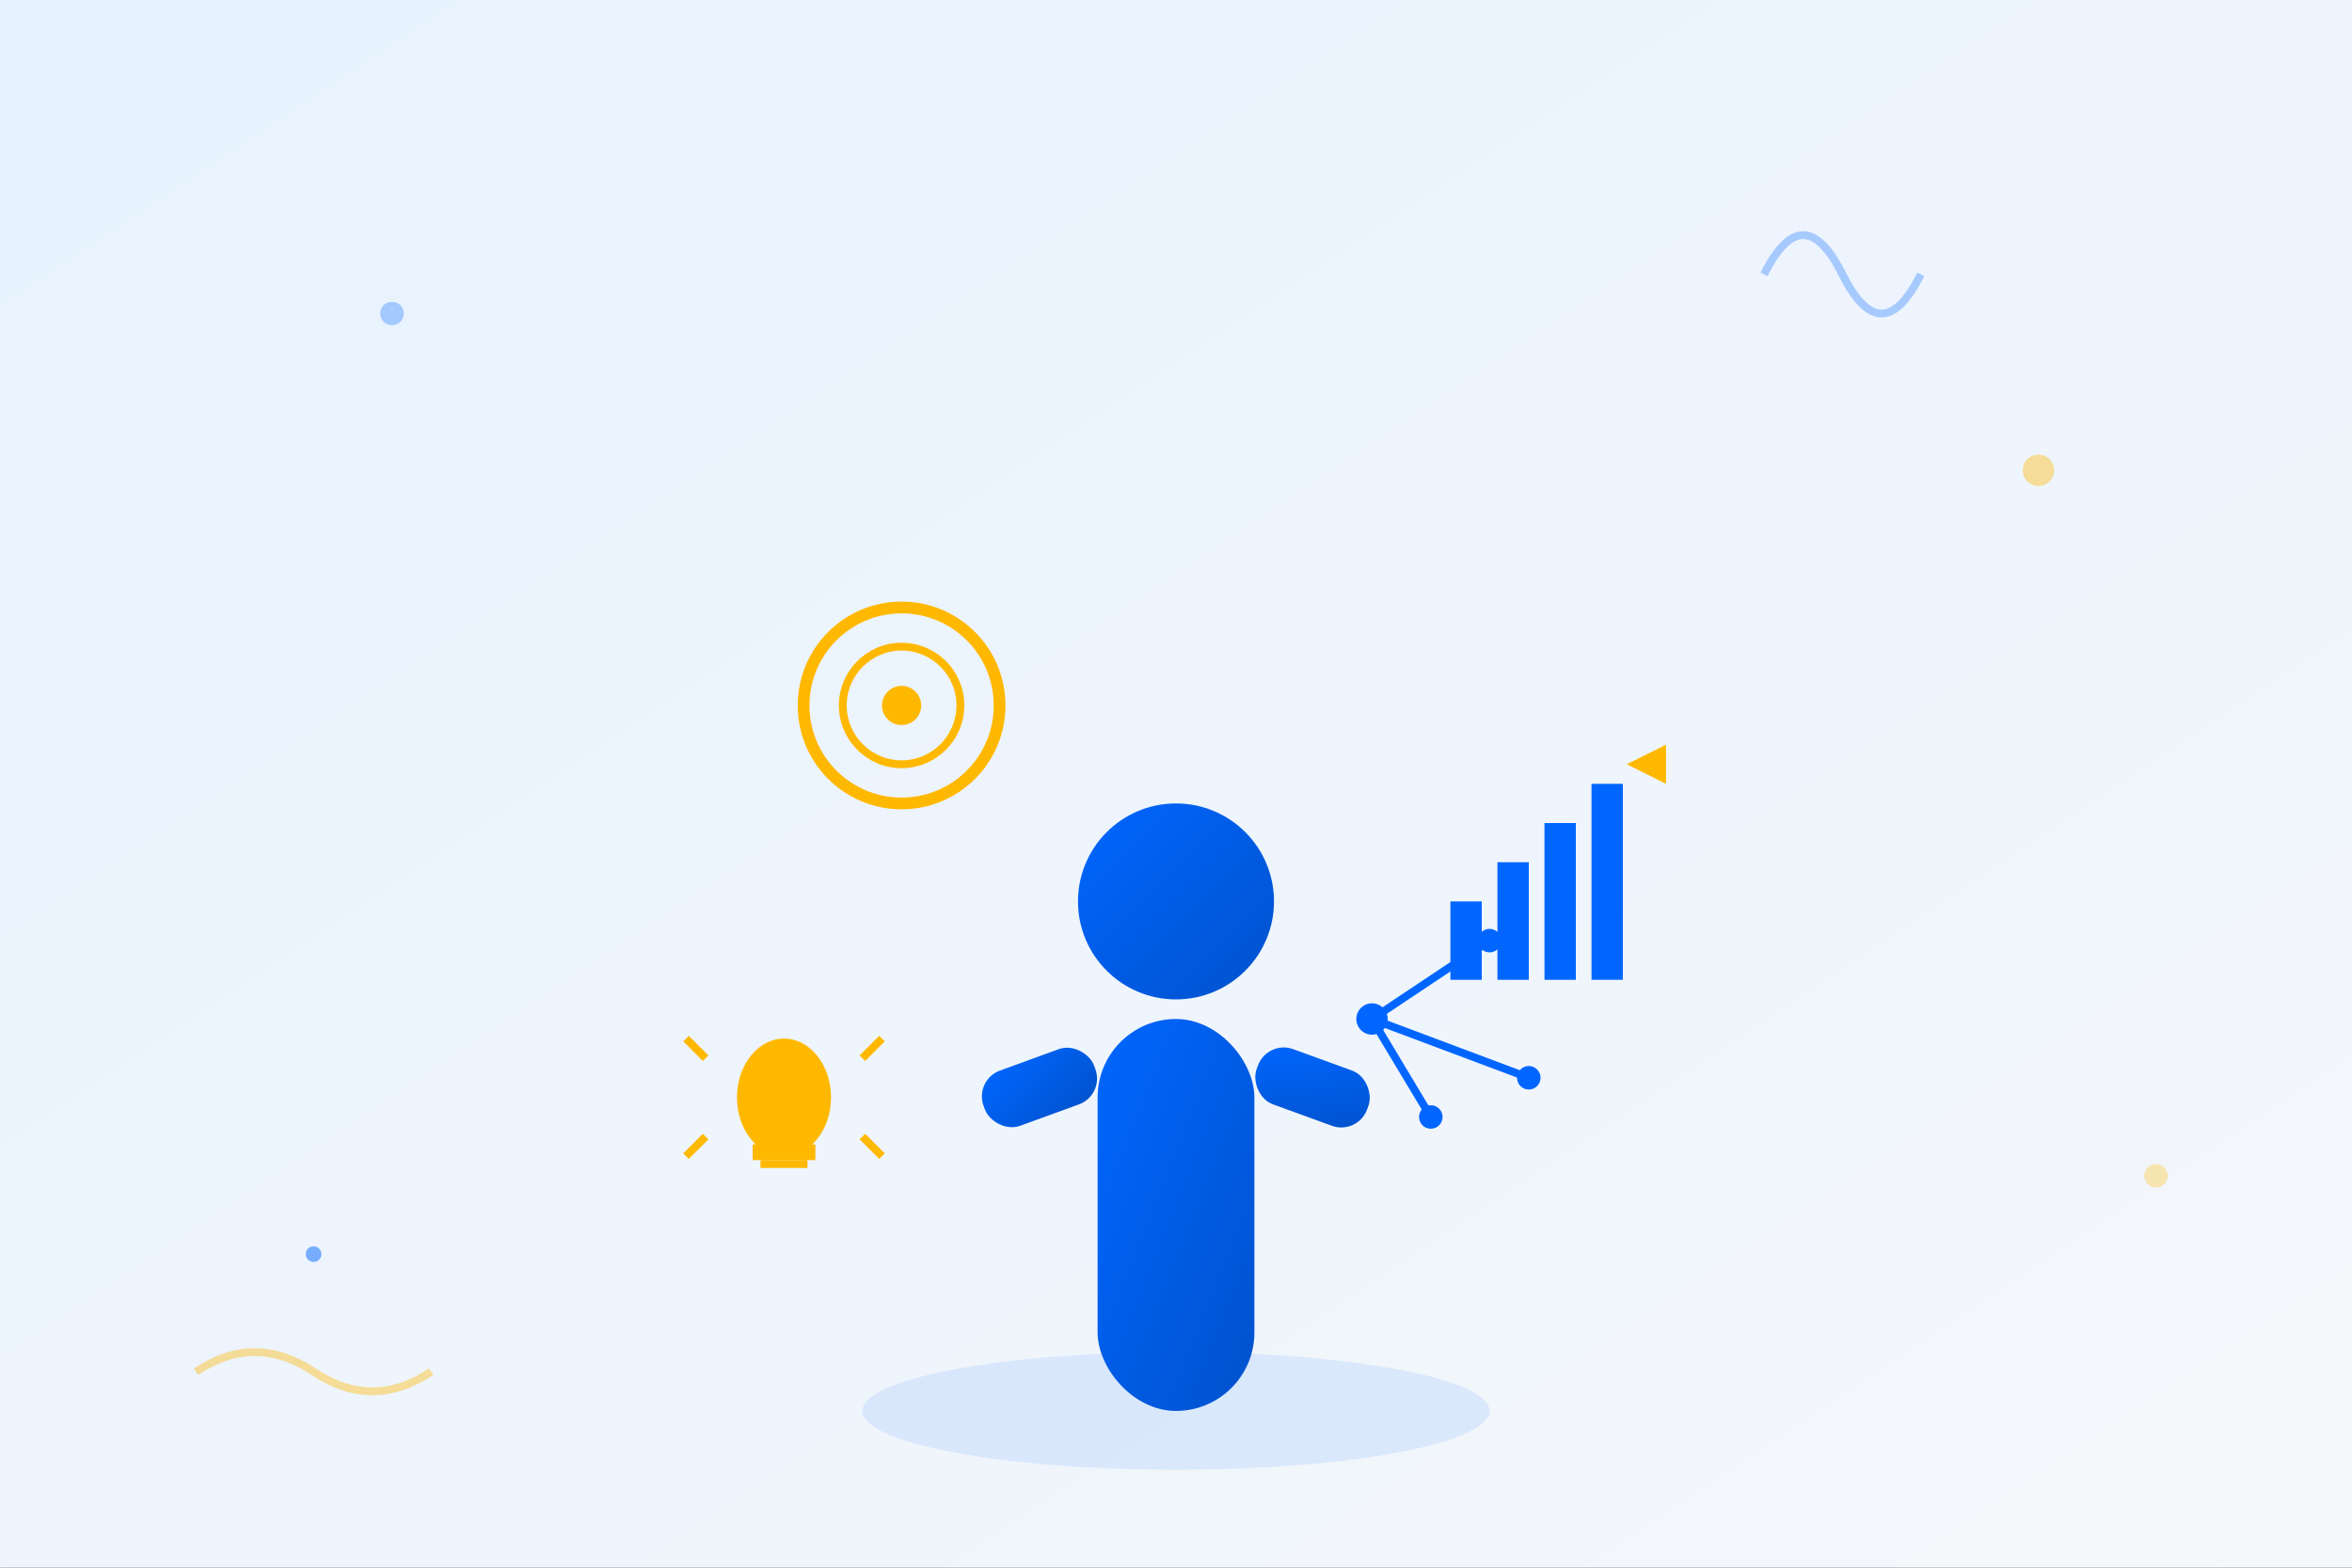 <svg width="600" height="400" viewBox="0 0 600 400" fill="none" xmlns="http://www.w3.org/2000/svg">
  <rect x="0" y="0" width="600" height="400" fill="#333333" stroke="none"/>
  <!-- Background gradient -->
  <defs>
    <linearGradient id="bg-gradient" x1="0%" y1="0%" x2="100%" y2="100%">
      <stop offset="0%" style="stop-color:#E6F2FF;stop-opacity:1" />
      <stop offset="100%" style="stop-color:#F5F7FA;stop-opacity:1" />
    </linearGradient>
    <linearGradient id="person-gradient" x1="0%" y1="0%" x2="100%" y2="100%">
      <stop offset="0%" style="stop-color:#0066FF;stop-opacity:1" />
      <stop offset="100%" style="stop-color:#0052CC;stop-opacity:1" />
    </linearGradient>
  </defs>
  
  <!-- Background -->
  <rect width="600" height="400" fill="url(#bg-gradient)"/>
  
  <!-- Floating elements -->
  <circle cx="100" cy="80" r="3" fill="#0066FF" opacity="0.3"/>
  <circle cx="520" cy="120" r="4" fill="#FFB800" opacity="0.4"/>
  <circle cx="80" cy="320" r="2" fill="#0066FF" opacity="0.5"/>
  <circle cx="550" cy="300" r="3" fill="#FFB800" opacity="0.3"/>
  
  <!-- Main illustration -->
  <g transform="translate(150, 80)">
    <!-- Person silhouette -->
    <ellipse cx="150" cy="280" rx="80" ry="15" fill="#0066FF" opacity="0.1"/>
    
    <!-- Body -->
    <rect x="130" y="180" width="40" height="100" rx="20" fill="url(#person-gradient)"/>
    
    <!-- Head -->
    <circle cx="150" cy="150" r="25" fill="url(#person-gradient)"/>
    
    <!-- Arms -->
    <rect x="100" y="190" width="30" height="15" rx="7" fill="url(#person-gradient)" transform="rotate(-20 115 197)"/>
    <rect x="170" y="190" width="30" height="15" rx="7" fill="url(#person-gradient)" transform="rotate(20 185 197)"/>
    
    <!-- Success symbols around person -->
    <!-- Target -->
    <g transform="translate(80, 100)">
      <circle cx="0" cy="0" r="25" fill="none" stroke="#FFB800" stroke-width="3"/>
      <circle cx="0" cy="0" r="15" fill="none" stroke="#FFB800" stroke-width="2"/>
      <circle cx="0" cy="0" r="5" fill="#FFB800"/>
    </g>
    
    <!-- Growth chart -->
    <g transform="translate(220, 120)">
      <rect x="0" y="30" width="8" height="20" fill="#0066FF"/>
      <rect x="12" y="20" width="8" height="30" fill="#0066FF"/>
      <rect x="24" y="10" width="8" height="40" fill="#0066FF"/>
      <rect x="36" y="0" width="8" height="50" fill="#0066FF"/>
      <!-- Arrow -->
      <path d="M45 -5 L55 -10 L55 0 Z" fill="#FFB800"/>
    </g>
    
    <!-- Light bulb (ideas) -->
    <g transform="translate(50, 200)">
      <ellipse cx="0" cy="0" rx="12" ry="15" fill="#FFB800"/>
      <rect x="-8" y="12" width="16" height="4" fill="#FFB800"/>
      <rect x="-6" y="16" width="12" height="2" fill="#FFB800"/>
      <!-- Light rays -->
      <path d="M-20 -10 L-25 -15" stroke="#FFB800" stroke-width="2"/>
      <path d="M20 -10 L25 -15" stroke="#FFB800" stroke-width="2"/>
      <path d="M-20 10 L-25 15" stroke="#FFB800" stroke-width="2"/>
      <path d="M20 10 L25 15" stroke="#FFB800" stroke-width="2"/>
    </g>
    
    <!-- Connection lines (networking) -->
    <g transform="translate(200, 180)">
      <circle cx="0" cy="0" r="4" fill="#0066FF"/>
      <circle cx="30" cy="-20" r="3" fill="#0066FF"/>
      <circle cx="40" cy="15" r="3" fill="#0066FF"/>
      <circle cx="15" cy="25" r="3" fill="#0066FF"/>
      
      <line x1="0" y1="0" x2="30" y2="-20" stroke="#0066FF" stroke-width="2"/>
      <line x1="0" y1="0" x2="40" y2="15" stroke="#0066FF" stroke-width="2"/>
      <line x1="0" y1="0" x2="15" y2="25" stroke="#0066FF" stroke-width="2"/>
    </g>
  </g>
  
  <!-- Decorative elements -->
  <g transform="translate(450, 50)">
    <path d="M0,20 Q10,0 20,20 Q30,40 40,20" stroke="#0066FF" stroke-width="2" fill="none" opacity="0.3"/>
  </g>
  
  <g transform="translate(50, 350)">
    <path d="M0,0 Q15,-10 30,0 Q45,10 60,0" stroke="#FFB800" stroke-width="2" fill="none" opacity="0.4"/>
  </g>
</svg>
